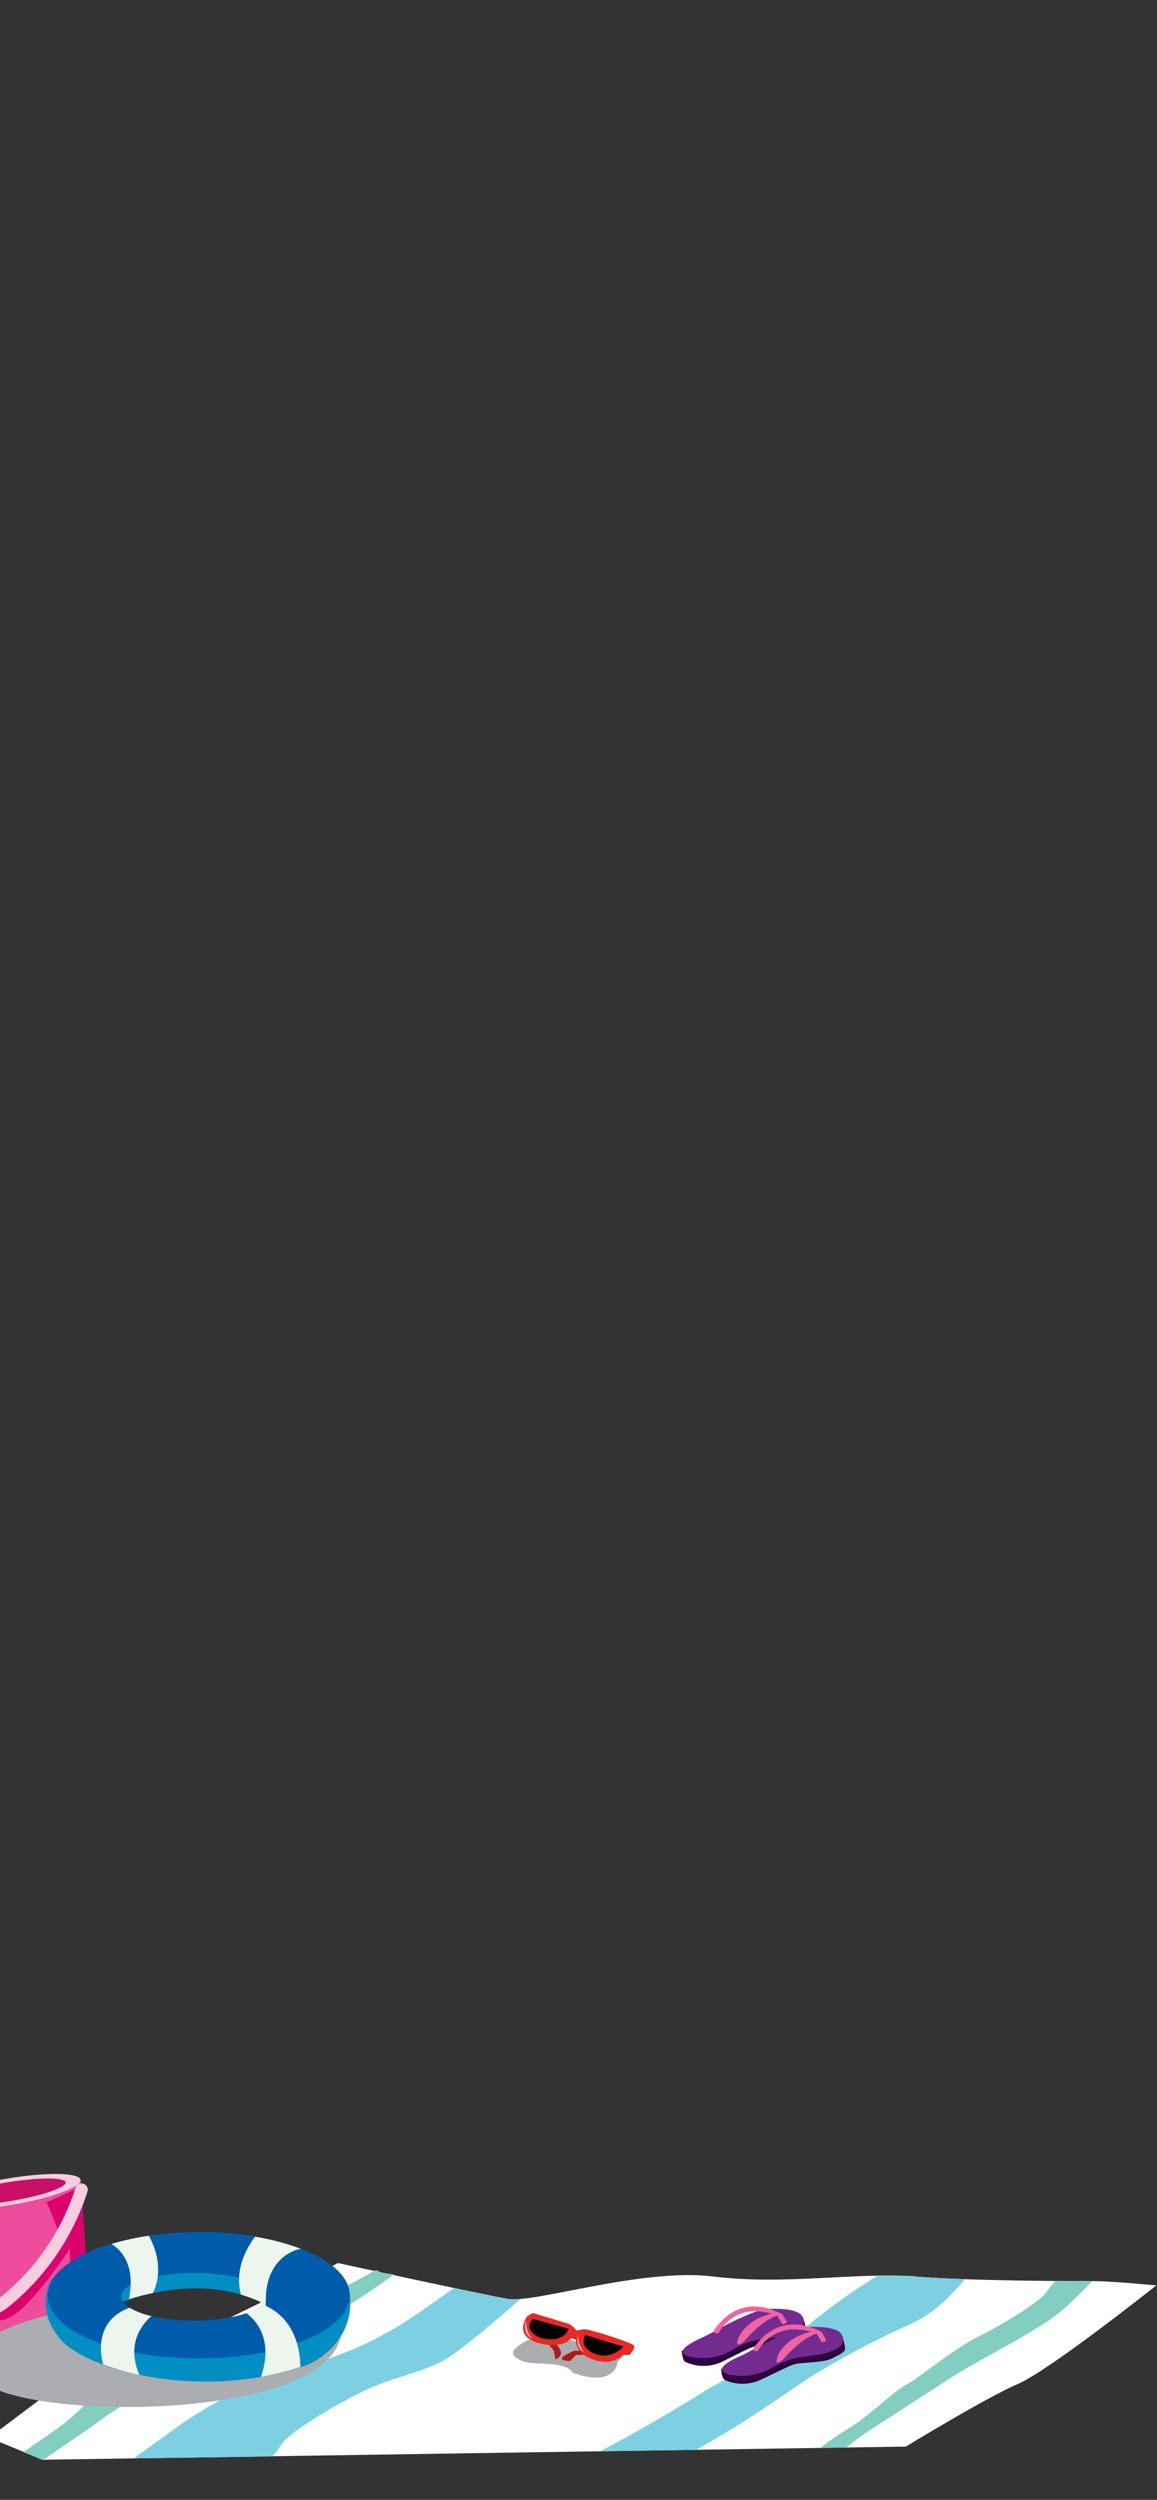 <svg xmlns="http://www.w3.org/2000/svg" width="352" height="760">
  <rect width="100%" height="100%" fill="#333333" stroke="none"/>
  <defs>
    <clipPath id="a">
      <path fill="#fff" d="M0 0h352v760H0z"/>
    </clipPath>
  </defs>
  <g clip-path="url(#a)">
    <path fill="#fff" d="M25.3 719.6c6.8-1.7 23.1-4.4 34-9.8l30.7-15 12.8-6.8s43.6 9.5 51.7 10.9 40.8-9.5 62.6-6.8 43.6-1.4 61.2 0 49 1.4 54.5 1.4 19 1.3 19 1.3-32.6 25.9-42.2 30-34 19-34 19l-262.6 4-16.3-6.7Z"/>
    <path fill="#82cec1" d="M47 726c9.1-4.6 19.1-5.5 26.4-8.2s20.8-10.9 25.4-12.7a210 210 0 0 0 21-13.6c-1.8-.4-3.5-.2-5.1-1.3h-.5s-10 5.7-14.5 7.5S86 705 73.4 711.4s-22.7 6.4-26.3 8.2-14.5 3.6-20.9 10.9c-5.9 6.7-11.7 9.5-19 15l5.8 2.4s12.3-8.3 16-11a115.2 115.2 0 0 1 18-11Zm271.3-20c5.8-3.9 10.8-9.2 14-12.5H321a55.6 55.6 0 0 0-2.7 3.4c-1.8 2.8-13.6 10-20.9 13.6s-18.1 12.7-21.7 14.5-11.8 10-18.2 13.7a88.6 88.6 0 0 0-7.9 5.5l7.9-.1a81.5 81.5 0 0 1 7.3-5.4l25.4-16.4c7.3-4.6 20-10.9 28-16.3Z"/>
    <path fill="#7dd0e2" d="M71.3 727.5a129 129 0 0 0-16.4 9.6l-14.2 10.3 41.9-.6a11 11 0 0 0 2.6-3c1.8-4.2 21.7-15.7 29.6-18.7s12-3.7 18.7-6.7c4.6-2 17.3-12.8 24.9-19.5a16.4 16.4 0 0 1-3.9 0c-2.6-.4-9-1.7-16.4-3.3-5.6 4-14.6 10.4-18.5 12.5-5.4 3-9.6 5.5-21.7 9.7s-20.6 6.6-26.6 9.7ZM278.4 692c-3.6-.2-7.4-.2-11.3-.2a183.2 183.2 0 0 0-23.5 17c-6.6 6.6-24.2 15-29 18-3.4 2.2-19 11.7-32 18.4l29.2-.4 2.8-1.6c13.9-7.9 25.4-16.3 32-20.6a257.8 257.8 0 0 1 29.7-15.7c8.5-3.8 13.3-9.4 17.3-14a377 377 0 0 1-15.2-.8Z"/>
    <path fill="#abadb0" d="M60 242.1s-9.1 3.5-6.1 6 6 1.7 11.5 2.3 6 2.5 6 2.5 5.7 2.4 9.7 1.2 3.9-4.3 3.9-4.3l1.7-2-21.3-6.4Z" style="mix-blend-mode:multiply;isolation:isolate" transform="translate(102.8 468.4)"/>
    <path fill="#ae1c18" d="m167 712.8 1.5 1.9.5 2.6s2-.7 1.6-2.5a6.5 6.5 0 0 0-2.5-3.1Zm23.8 2s-15.8-.4-16.5 0-4.1 1.8-3.2 2.5a3.7 3.7 0 0 0 2.5.4s1.5-1.8 2-1.8h16s.2-1.3-.8-1Z"/>
    <path fill="#ea2724" d="M191.6 715.8s1.8-1.9 1.3-2.7-12-4.6-15.1-5l-2.4.4s-1.5-1.8-2.6-2.1l-10-3s-.4-.5-1.5.2l-1 .7s-2.6 3.7 0 6.2 9.3 3.2 12.3 1.4l1.2-1.1 1.4.5s-.4 3.3 3.5 5.3 8.3 2.1 11.3-1Z"/>
    <path d="m162.1 705 10.9 3s-1.5 5-9.2 2.5c0 0-4.8-2.1-1.6-5.7Zm16 4.9 11.5 3.5a7.8 7.8 0 0 1-8.1 2.4s-5.7-1.7-3.4-6Z"/>
    <path fill="#fff" d="M160 705.6s-1.3 3.8 1.9 5.4a7.8 7.8 0 0 1-1.8-5.4Zm16 4.1s-1.4 3.8 1.7 5.4a7.8 7.8 0 0 1-1.8-5.4Z" opacity=".7"/>
    <path fill="#ee4d9b" d="m-19 670.2 12.2 40s7.1 1.9 12.9 0c0 0 5.8-4 11-4.6a94.8 94.8 0 0 1 10.2-.6l-2.5-39.3-.3-3s-42.2 8.2-43.5 7.5Z"/>
    <path fill="#f8cedf" d="M24.5 662.7c.4 2.2-9 5.6-21 7.6s-21.8 1.8-22.2-.4 9-5.6 21-7.6 21.9-1.8 22.2.4Z"/>
    <path fill="#c91066" d="M20 663.4c.3 1.6-7.3 4.2-17 5.8s-17.8 1.6-18 0 7.3-4.1 17-5.7 17.8-1.6 18 0Z"/>
    <path fill="#db026e" d="m24.8 665.7-.1-.9-10.5 4.7 4.1 9.9s-9.1 21.2-24.6 24.1l-1 1.5s2.5 2 9.2 0 19.3-21.3 19.3-21.3l.8 21.5 5.3-.2Z"/>
    <path fill="#f8cedf" d="M25 663.8a2 2 0 0 0-2.1 1.6 70.5 70.5 0 0 1-23 33.2c-3.4 2.2-6.5 3-9 2.3-9.7-2.7-9-18.4-8.1-25a29.4 29.4 0 0 0-1.4-4.7 3.7 3.7 0 0 1-.2-.6 2 2 0 0 0-1.8 1.5c-.2 1.2-5.3 28.2 10.4 32.5a11 11 0 0 0 3 .4 17.1 17.1 0 0 0 9.2-3.2A74 74 0 0 0 26.7 666a2 2 0 0 0-1.7-2.2Z"/>
    <path fill="#2f003d" d="M207.4 714.7s.2 3 1.2 3.4a13.2 13.2 0 0 0 11.1-.1c5.3-2.6 8-4.1 10-4.7s8.8-.5 11.2-1.7 4.3-1.8 4.3-3.2a17 17 0 0 0-1-4.1s-12 2.4-13.2 2.9l-11.3 4-12.3 3.5Z"/>
    <path fill="#732b90" d="M209.5 716.4c-5.1-1.5 2.1-4.8 3.6-5.5 4-1.8 7.7-4.2 11.7-6 3.8-1.6 6.5-3.1 10.6-3 2.2 0 7.6.1 8.7 2.4 2.6 4.8-6.2 6.1-8.8 6.4-4.2.4-8.1 1.1-11.8 3.3a17.8 17.8 0 0 1-13.1 2.6l-.9-.2Z"/>
    <path fill="#ef64a1" d="M238 703.6a15.7 15.7 0 0 0-2.6-1.2c-4-1.6-11.8-3-18 5.8 0 0-.8 1.6 1.3 1 0 0 4.4-9.2 16-5.8l1.7.5 1.6 2.6s1.2.2 1.4-.7Z"/>
    <path fill="#ef64a1" d="M224.3 712.3c0-2.4 3.6-7.7 11.1-9l2.6.3s-4.6 0-11.8 8.4c0 0-1.9 1.5-1.9.3Z"/>
    <path fill="#2f003d" d="M219.4 720.2s.1 2.9 1.2 3.4a13.2 13.2 0 0 0 11-.2c5.4-2.5 8.1-4 10-4.6s8.9-.5 11.3-1.7 4.2-1.9 4.2-3.2a17 17 0 0 0-1-4.1s-12 2.3-13.2 2.9-10.4 3.7-11.2 3.9l-12.3 3.6Z"/>
    <path fill="#732b90" d="M221.5 721.8c-5.2-1.5 2-4.8 3.5-5.4 4-1.9 7.8-4.2 11.8-6 3.8-1.6 6.4-3.1 10.6-3 2.2 0 7.5.1 8.7 2.4 2.5 4.7-6.3 6-8.8 6.3-4.2.5-8.2 1.2-11.9 3.4a17.8 17.8 0 0 1-13 2.5c-.4 0-.7 0-1-.2Z"/>
    <path fill="#ef64a1" d="M250 709a15.4 15.4 0 0 0-2.6-1.2c-4-1.5-11.9-2.9-18 5.9 0 0-.8 1.5 1.2 1 0 0 4.5-9.2 16.1-5.8l1.7.5 1.6 2.6s1.2.2 1.3-.7Z"/>
    <path fill="#ef64a1" d="M236.3 717.8c0-2.5 3.6-7.7 11-9l2.7.3s-4.7 0-11.8 8.3c0 0-2 1.6-2 .4Z"/>
    <path fill="#abadb0" d="M21.8 239.2s-34.3 7.3-22.2 19.9 104.4 13 109.7-13c0 0-69.6 6.7-87.5-6.9Z" style="mix-blend-mode:multiply;isolation:isolate" transform="translate(-5.7 464.3)"/>
    <path fill="#008ec3" d="M37 700s24-10.3 44.6 1c0 0 2.7-7.2 1.7-8.4s-12.8-6.6-15-6.6H52.1s-12.8 4.8-14.5 6-5 6.7-5 6.7Z"/>
    <path fill="#008ec3" d="M15.9 692.4s-6 9.2 2.6 18.9 44 18.8 75.4 7.5c0 0 14-5.8 12.6-21 0 0-16.4 9.6-23.2 10s-25.6-.6-28.3-.2-23-4.5-23-4.5Z"/>
    <path fill="#005cab" d="M60.5 678.6c-25.5 0-46 8.6-46 19.3S35 717 60.4 717s46-8.6 46-19.2-20.6-19.3-46-19.3ZM59 705.5c-12.2 0-22.1-3.3-22.1-7.3S46.8 691 59 691s22.1 3.2 22.1 7.2-9.9 7.3-22 7.3Z"/>
    <path fill="#edf6ee" d="M46 704.1a22.8 22.8 0 0 1-6.6-2.5c-11 4-8.7 14.9-8 17.2a78 78 0 0 0 11 3.2c-4-9.4.7-15.3 3.7-17.9Zm45.4 15.5c-.1-5.1-1.5-15-11.5-19a13.9 13.9 0 0 1-5 2.6c2.6 1.9 8.5 7.6 4.5 19.4a87.6 87.6 0 0 0 12-3ZM39.2 699a72.6 72.6 0 0 1 7.3-1.9c1-2 3.6-8.4-1.2-17.4a82 82 0 0 0-11.4 2.5c2.8 1.7 7.5 6.3 5.3 16.9Z"/>
    <path fill="#edf6ee" d="M77.6 680c-6 8-5.1 14.7-4.3 17.6a41.4 41.4 0 0 1 6.9 2.7 6.2 6.2 0 0 1-.6.5l1.3.7c-1-15.6 10-17.7 10-17.7l.7-.1a73.5 73.5 0 0 0-14-3.7Z"/>
  </g>
</svg>
